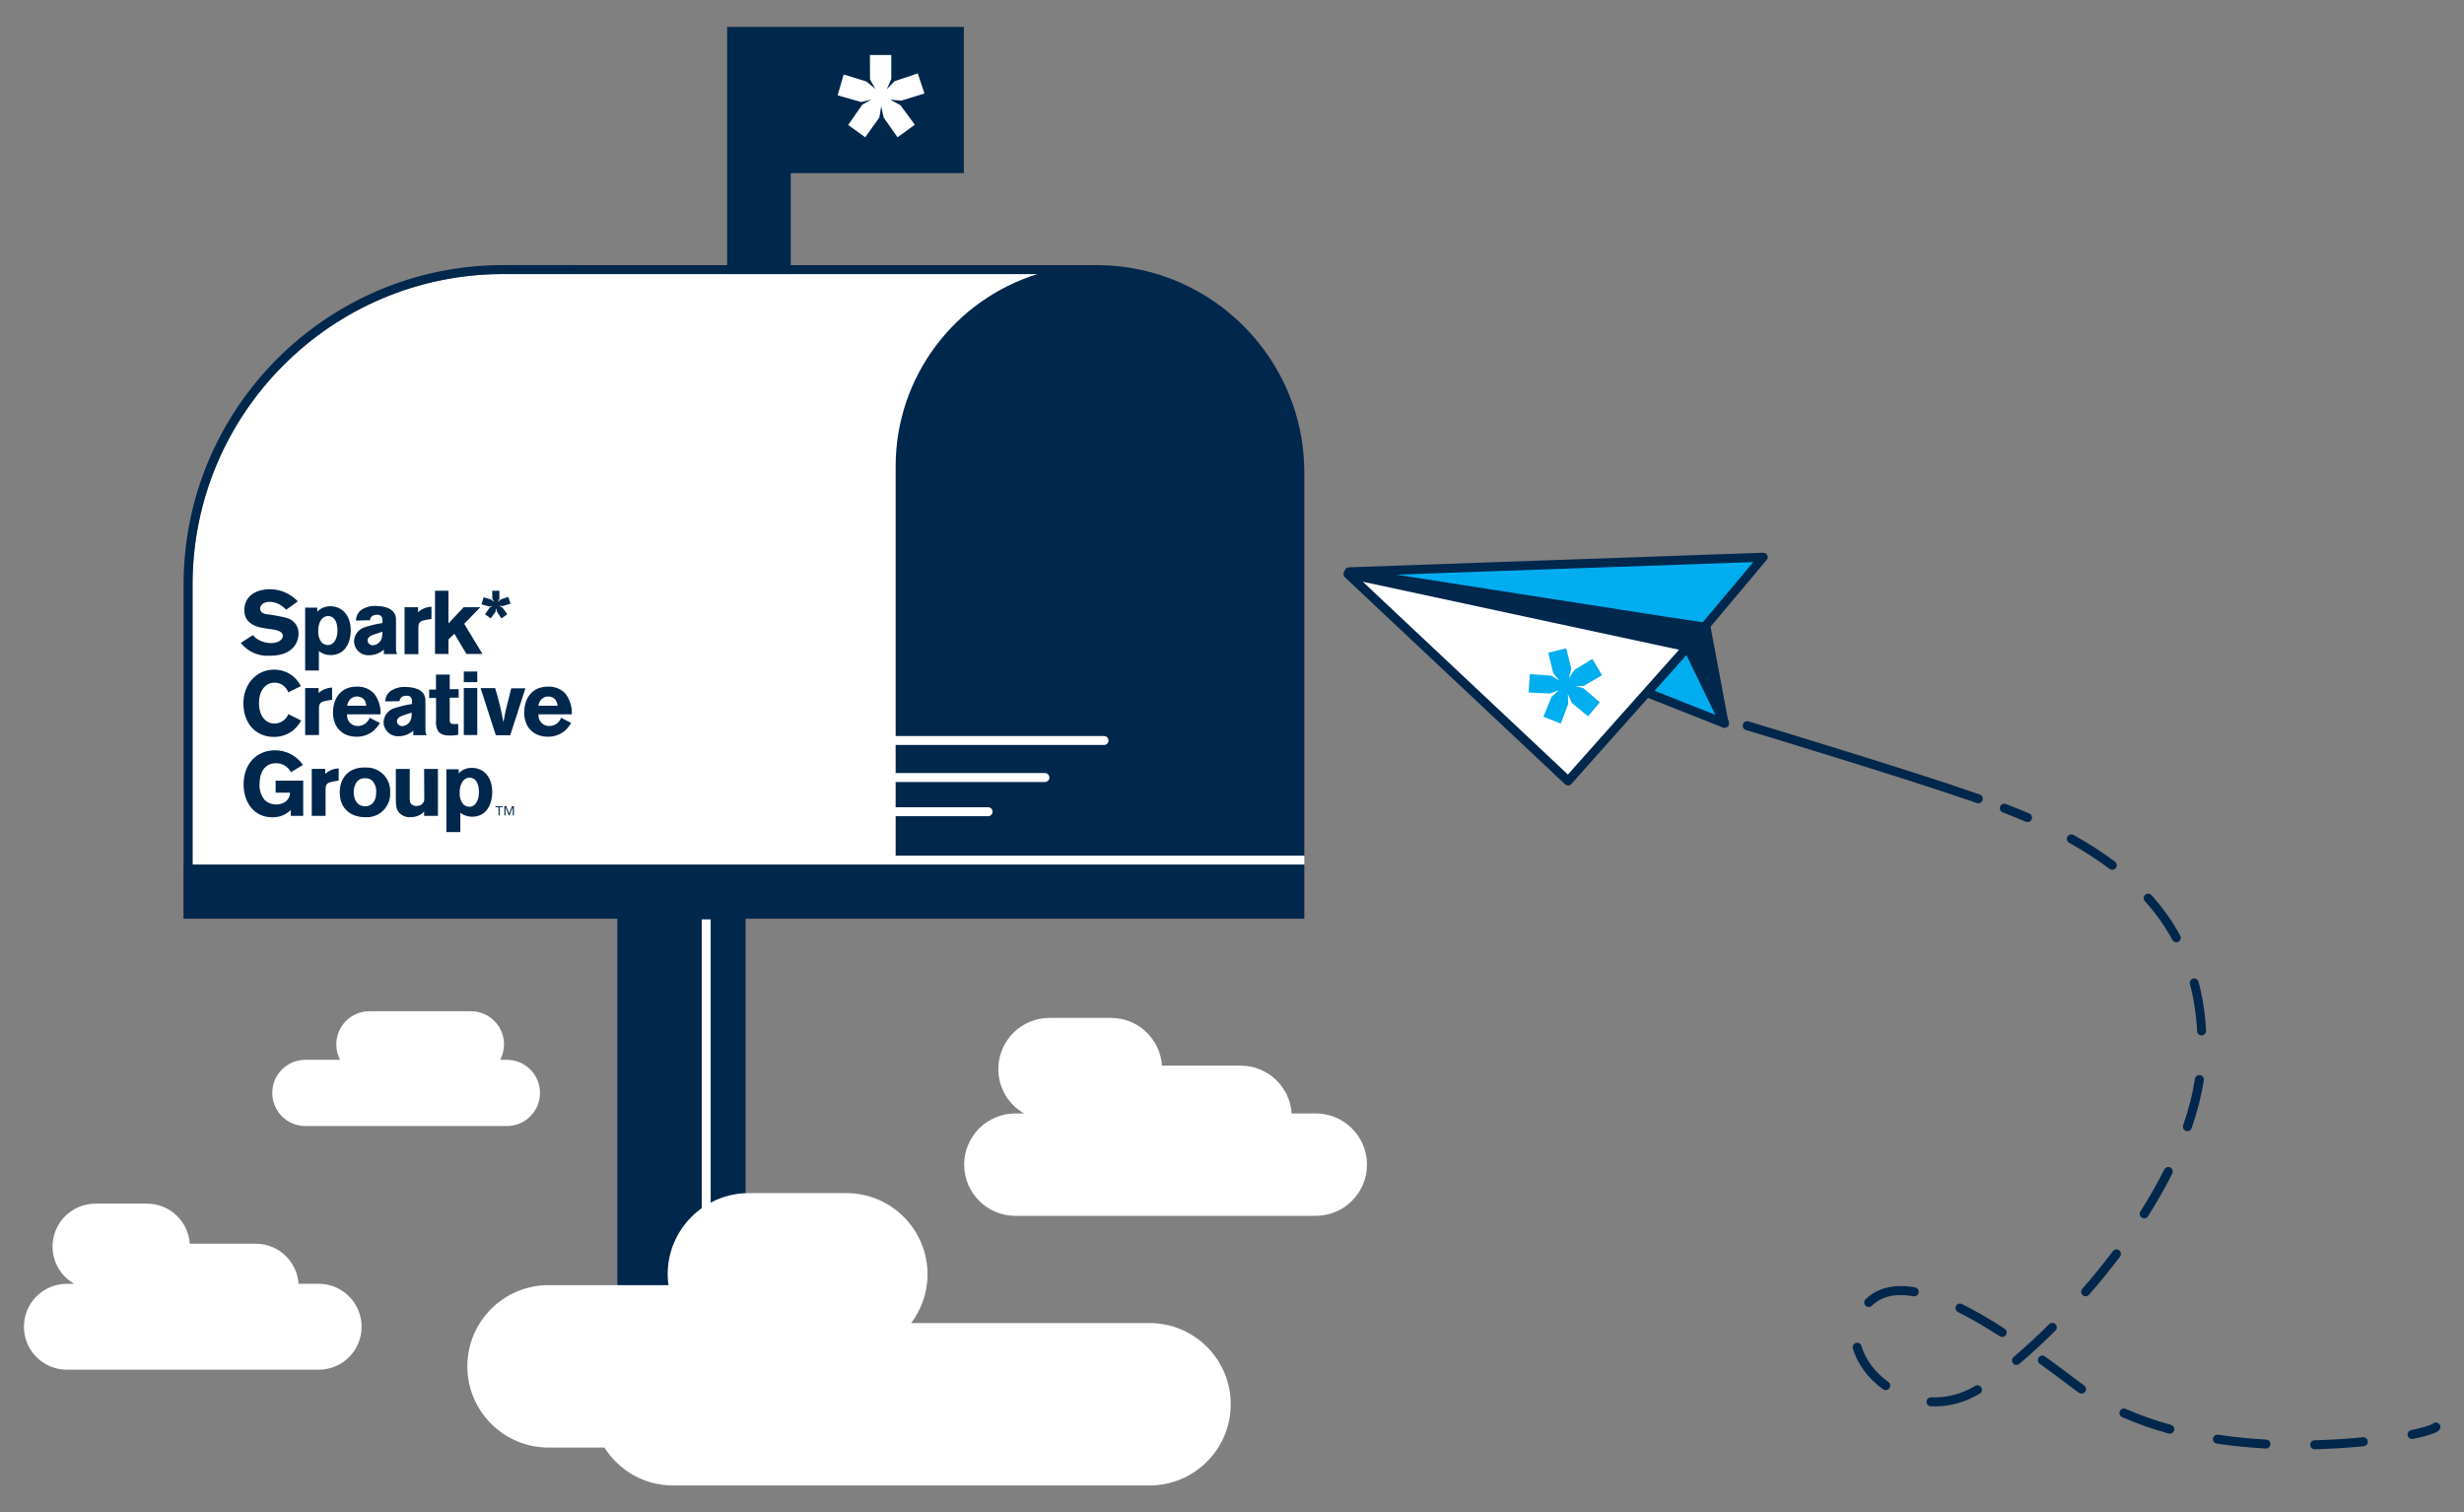 <?xml version="1.0" encoding="UTF-8"?><svg id="artwork" xmlns="http://www.w3.org/2000/svg" viewBox="0 0 549.07 337"><rect x="0" y="0" width="549.07" height="337" fill="#808080" stroke="none"/><defs><style>.cls-1{fill:#fff;}.cls-1,.cls-2,.cls-3{stroke-width:0px;}.cls-2{fill:#00adee;}.cls-3{fill:#00274c;}</style></defs><polygon class="cls-3" points="214.78 6 176.2 6 162.03 6 162.03 38.58 162.03 101.31 176.2 101.31 176.2 38.58 214.78 38.58 214.78 6"/><path class="cls-1" d="m193.85,12.25h4.76v5.36l-1,2.26,1.73-1.78,5.18-1.73,1.48,4.47-5.17,1.6-2.45-.23,2.27,1.25,3.21,4.34-3.86,2.8-3.09-4.41-.54-2.5-.42,2.5-3.15,4.41-3.8-2.74,3.15-4.53,2-1.12-2.26.53-5.24-1.49,1.35-4.64,5.06,1.55,2,1.66-1.19-2.14-.02-5.42Z"/><path class="cls-1" d="m290.55,192.66h.1v-2h-.1v-36.83h-47.55V61.07H112.09c-38.15,0-69.18,31.03-69.18,69.18v62.41h247.64Z"/><path class="cls-3" d="m196.2,192.66H42.91v-62.41c0-38.15,31.03-69.18,69.18-69.18h119.1c-18.29,5.67-31.61,22.74-31.61,42.86v60.07h46.44c.55,0,1,.45,1,1s-.45,1-1,1h-46.44v6.25h33.26c.55,0,1,.45,1,1s-.45,1-1,1h-33.26v5.62h20.6c.55,0,1,.45,1,1s-.45,1-1,1h-20.6v8.79h91.07v-85.38c0-25.29-20.43-45.89-45.65-46.2h0s-132.91-.01-132.91-.01c-39.25,0-71.18,31.93-71.18,71.18v62.41h-.02v12.06h96.68v121.37h28.58v-121.37h124.5v-12.06h-94.45Z"/><polygon class="cls-2" points="384.34 161.19 300.37 127.88 378.33 143.57 384.34 161.19"/><polygon class="cls-1" points="376.03 144.16 300.37 127.88 349.44 174.01 376.03 144.16"/><polygon class="cls-2" points="300.58 127.41 392.92 124.16 379.8 139.77 300.58 127.41"/><path class="cls-2" d="m350.15,149l-.54,2.07,1.3-1.83,3.93-2.41,2.16,3.62-4.1,2.39h-2l1.95.51,3.65,3.14-2.62,3.13-3.62-3-.89-2,.09,2.23-1.66,4.38-3.87-1.52,1.77-4.36,1.64-1.54-2,.73-4.71-.24.28-4.08,4.75.33,1.84,1.13-1.38-1.68-1.12-4.55,4-1,1.15,4.55Z"/><path class="cls-3" d="m451.81,183.18c-.13,0-.26-.03-.39-.08-1.48-.63-3.07-1.28-5.15-2.09-.51-.2-.77-.78-.57-1.29.2-.52.78-.77,1.29-.57,2.1.82,3.71,1.47,5.21,2.11.51.22.74.8.53,1.31-.16.38-.53.61-.92.61Z"/><path class="cls-3" d="m515.8,322.93c-.54,0-.99-.43-1-.98-.01-.55.42-1.01.98-1.02,3.61-.09,7.23-.32,10.76-.67.58-.04,1.04.35,1.1.89.06.55-.34,1.04-.89,1.1-3.58.36-7.25.59-10.91.68h-.02Zm-10.86-.16s-.04,0-.06,0c-3.74-.21-7.41-.58-10.9-1.1-.55-.08-.92-.59-.84-1.14.08-.55.59-.92,1.14-.84,3.42.52,7.03.88,10.71,1.09.55.03.97.5.94,1.05-.03.53-.47.94-1,.94Zm-21.43-3.31c-.09,0-.18-.01-.26-.04-3.69-1.01-7.18-2.24-10.37-3.66-.5-.22-.73-.82-.51-1.32.23-.5.82-.73,1.32-.51,3.1,1.38,6.5,2.58,10.09,3.56.53.15.85.7.7,1.23-.12.44-.52.74-.96.74Zm-52.38-6.09c-.3,0-.59,0-.88-.02-.55-.03-.98-.49-.95-1.04s.49-.98,1.04-.95c3.35.15,6.7-.7,9.8-2.55.47-.28,1.09-.13,1.37.35.28.47.13,1.09-.35,1.37-3.17,1.89-6.55,2.85-10.03,2.85Zm32.7-2.85c-.2,0-.4-.06-.58-.18-.38-.27-.76-.55-1.13-.83-2.96-2.24-5.38-4.03-7.6-5.64-.45-.32-.55-.95-.22-1.4.32-.45.95-.55,1.4-.22,2.24,1.62,4.67,3.42,7.64,5.67.36.27.72.53,1.08.79.45.32.56.94.24,1.39-.2.27-.5.42-.82.42Zm-43.63-.76c-.2,0-.41-.06-.58-.19-3.31-2.39-5.76-5.7-6.74-9.1-.15-.53.15-1.08.68-1.24.54-.15,1.08.15,1.24.68.85,2.97,3.04,5.9,5.99,8.03.45.32.55.95.23,1.4-.2.27-.5.42-.81.42Zm29.14-5.62c-.28,0-.57-.12-.76-.35-.36-.42-.31-1.05.12-1.41,2.61-2.21,5.27-4.67,7.93-7.32.39-.39,1.02-.39,1.41,0,.39.39.39,1.02,0,1.41-2.69,2.68-5.4,5.18-8.05,7.43-.19.16-.42.24-.65.24Zm-3.19-6.24c-.19,0-.37-.05-.54-.16-3.44-2.22-6.48-3.98-9.3-5.38-.49-.25-.7-.85-.45-1.34.25-.49.84-.7,1.34-.45,2.89,1.44,6,3.23,9.5,5.49.46.3.6.92.3,1.38-.19.3-.51.46-.84.46Zm-29.75-6.68c-.26,0-.52-.1-.72-.31-.38-.4-.37-1.03.03-1.41,2.03-1.95,4.68-2.94,7.86-2.94h0c.99,0,2.05.1,3.16.29.54.09.91.61.82,1.16s-.61.91-1.16.82c-.99-.17-1.94-.26-2.82-.26h0c-2.69,0-4.8.78-6.47,2.38-.19.19-.44.28-.69.28Zm48.36-2.38c-.23,0-.47-.08-.66-.25-.42-.36-.46-1-.09-1.41,2.39-2.73,4.68-5.55,6.81-8.38.33-.44.96-.53,1.4-.2.44.33.53.96.2,1.4-2.16,2.86-4.48,5.72-6.9,8.49-.2.23-.47.34-.75.34Zm13.05-17.36c-.18,0-.37-.05-.54-.16-.47-.3-.6-.91-.31-1.38,1.99-3.13,3.78-6.28,5.32-9.35.25-.49.85-.69,1.34-.45.49.25.69.85.45,1.34-1.57,3.13-3.39,6.33-5.42,9.53-.19.3-.51.46-.85.46Zm9.63-19.42c-.11,0-.22-.02-.33-.06-.52-.18-.8-.75-.62-1.27,1.23-3.54,2.11-7.02,2.63-10.34.08-.55.6-.92,1.14-.83.55.08.92.6.83,1.14-.53,3.43-1.45,7.03-2.71,10.69-.14.41-.53.67-.94.67Zm3.16-21.34c-.53,0-.97-.41-1-.95-.19-3.66-.73-7.2-1.61-10.5-.14-.53.18-1.08.71-1.22.53-.14,1.08.18,1.22.71.91,3.44,1.48,7.11,1.67,10.91.03.55-.4,1.02-.95,1.05-.02,0-.04,0-.05,0Zm-5.63-20.77c-.35,0-.7-.19-.88-.52-1.66-3.05-3.72-5.96-6.14-8.64-.37-.41-.33-1.04.08-1.41.41-.37,1.04-.33,1.41.08,2.51,2.8,4.67,5.84,6.4,9.02.26.49.09,1.09-.4,1.36-.15.08-.32.12-.48.12Zm-14.28-16.14c-.21,0-.42-.07-.6-.2-2.68-2.03-5.71-3.98-9-5.81-.48-.27-.66-.88-.39-1.36.27-.48.88-.66,1.36-.39,3.37,1.87,6.48,3.88,9.24,5.96.44.33.53.96.19,1.4-.2.26-.5.4-.8.4Z"/><path class="cls-3" d="m537.5,320.65c-.46,0-.88-.32-.98-.79-.12-.54.23-1.07.77-1.19,3.27-.7,4.58-1.24,4.82-1.42.38-.4,1.01-.39,1.4,0,.39.39.39,1.03,0,1.43-.22.22-.89.91-5.81,1.96-.07.02-.14.02-.21.02Z"/><path class="cls-3" d="m440.85,179c-.11,0-.22-.02-.33-.06-15.05-5.29-51.1-16.17-51.47-16.28-.53-.16-.83-.72-.67-1.25.16-.53.72-.83,1.25-.67.36.11,36.46,11,51.55,16.3.52.18.79.75.61,1.28-.14.41-.53.67-.94.67Z"/><path class="cls-1" d="m112.95,236.15h-1.49c.55-1.03.86-2.2.86-3.44,0-4.07-3.3-7.38-7.38-7.38h-22.62c-4.08,0-7.38,3.3-7.38,7.38,0,1.25.31,2.42.86,3.44h-7.75c-4.08,0-7.38,3.3-7.38,7.38s3.3,7.38,7.38,7.38h44.9c4.08,0,7.38-3.3,7.38-7.38s-3.3-7.38-7.38-7.38Z"/><path class="cls-3" d="m56.34,141.52c.38.45.84.83,1.36,1.1.84.45,1.77.68,2.72.68,1.4,0,2.61-.66,2.61-1.64s-1.43-1.3-2.47-1.44c-.78-.1-1.56-.2-2.32-.36s-3.8-.8-3.8-3.84c0-3.65,3.24-4.73,5.68-4.73,2.37,0,4.63.99,6.25,2.71l-2.6,1.87c-.41-.45-.89-.83-1.41-1.15-.71-.39-1.49-.6-2.3-.62-1.4,0-2.1.8-2.1,1.49,0,1.08,1.2,1.24,1.8,1.32,1.46.17,2.91.45,4.33.84,1.5.47,2.5,1.89,2.44,3.46-.01,1.1-.41,2.16-1.12,3-1.28,1.48-3.33,1.9-5.31,1.9-2.49.17-4.9-.9-6.44-2.86l2.68-1.73Z"/><path class="cls-3" d="m70.7,136.34l.3-.34c.73-.61,1.66-.94,2.62-.91,2.56,0,4.54,1.94,4.54,5.42,0,2.14-.94,5.46-4.52,5.46-.93,0-1.84-.32-2.58-.88v4.31h-3.06v-14h2.7v.94Zm2.44.92c-.63,0-1.22.32-1.58.84-.46.73-.69,1.59-.64,2.46-.08.92.19,1.84.74,2.58.36.38.86.59,1.38.6,1.5,0,2.16-1.62,2.16-3.26,0-1.38-.38-2.84-1.64-3.16-.14-.04-.28-.06-.42-.06Z"/><path class="cls-3" d="m79.33,138.28c-.01-.9.39-1.76,1.1-2.32,1-.69,2.21-1.02,3.42-.93,1.29,0,4.39.3,4.39,3v6.08c0,1.12.06,1.28.3,1.64h-3v-1c-.89.79-2.04,1.23-3.23,1.25-1.75.14-3.27-1.16-3.41-2.91,0-.09-.01-.18,0-.27.06-1.35.93-2.53,2.2-3,1.35-.44,2.73-.78,4.13-1v-.56c0-.48-.08-1.28-1.19-1.28-1.36,0-1.54.84-1.62,1.22l-3.08.08Zm3.9,3.14c-.52.2-1.32.5-1.32,1.3.03.61.55,1.08,1.16,1.06.38-.01.75-.13,1.06-.34,1-.64,1.07-1.6,1.09-2.68l-1.99.66Z"/><path class="cls-3" d="m93.15,136.4c.83-.73,1.89-1.16,3-1.21v2.73l-1,.16c-1.48.26-1.92.48-1.92,1.8v5.88h-3.08v-10.46h3v1.1Z"/><path class="cls-3" d="m96.94,131.63h3v7.27l3.38-3.59h3.71l-3.59,3.69,4.07,6.72h-3.57l-2.68-4.5-1.32,1.24v3.26h-3v-14.09Z"/><path class="cls-3" d="m109.68,131.63h1.6v1.8l-.34.76.58-.6,1.74-.58.5,1.5-1.74.54-.82-.08.76.42,1.08,1.47-1.3.94-1-1.48-.18-.84-.14.84-1.06,1.48-1.28-.92,1.06-1.52.68-.39-.76.18-1.76-.5.46-1.56,1.7.52.66.56-.4-.72-.04-1.82Z"/><path class="cls-3" d="m67.11,160.55c-.51.96-1.24,1.8-2.11,2.45-1.18.8-2.57,1.22-4,1.2-3.74,0-6.76-2.73-6.76-7.51,0-4.18,2.84-7.48,6.84-7.48,1.49,0,2.95.48,4.13,1.4.76.62,1.39,1.39,1.84,2.26l-2.8,1.4c-.22-.57-.59-1.07-1.06-1.46-.56-.46-1.27-.71-2-.7-2.28,0-3.48,2.12-3.48,4.48,0,3.1,1.58,4.64,3.48,4.64,1.35-.03,2.55-.86,3.07-2.1l2.85,1.42Z"/><path class="cls-3" d="m71,154.41c.83-.73,1.89-1.15,3-1.2v2.72l-1,.16c-1.48.26-1.92.48-1.92,1.8v5.89h-3.08v-10.47h3v1.1Z"/><path class="cls-3" d="m84.68,161.11c-.36.57-.78,1.1-1.26,1.57-1.08.98-2.49,1.5-3.94,1.48-3.1,0-5.28-2-5.28-5.41,0-2.52,1.24-5.76,5.36-5.76,1.41-.04,2.77.5,3.76,1.5,1.04,1.33,1.57,2.99,1.48,4.68h-7.46c-.14,1.29.8,2.45,2.09,2.59.1.01.2.01.29.01,1.18.02,2.25-.72,2.64-1.84l2.32,1.18Zm-3.06-3.86c-.03-.54-.23-1.06-.58-1.48-.41-.38-.94-.59-1.5-.58-.59,0-1.16.25-1.56.68-.33.39-.55.87-.62,1.38h4.26Z"/><path class="cls-3" d="m85.86,156.29c0-.9.42-1.75,1.14-2.29,1-.68,2.21-1.01,3.42-.92,1.28,0,4.38.3,4.38,3v6.08c0,1.13.06,1.29.3,1.65h-3v-1c-.88.78-2.02,1.23-3.2,1.24-1.75.14-3.28-1.17-3.42-2.92,0-.09-.01-.18,0-.27.07-1.35.94-2.54,2.21-3,1.34-.44,2.72-.78,4.12-1v-.56c0-.48-.08-1.28-1.18-1.28-1.36,0-1.54.84-1.62,1.22l-3.14.05Zm3.91,3.14c-.52.2-1.32.5-1.32,1.3.03.61.55,1.08,1.16,1.06.38-.01.75-.13,1.06-.34,1-.64,1.06-1.6,1.08-2.68l-1.98.66Z"/><path class="cls-3" d="m97.15,150.31h3.06v3.26h2v1.88h-2v4.7c0,.64,0,1.18.8,1.18h1.1v2.41c-.53.1-1.08.15-1.62.16-1.06,0-2.22-.06-2.88-1-.38-.73-.54-1.55-.44-2.37v-5h-1.54v-1.88h1.52v-3.34Z"/><path class="cls-3" d="m103.35,149.63h3v2.37h-3v-2.37Zm0,3.68h3v10.47h-3v-10.47Z"/><path class="cls-3" d="m107.1,153.33h3.24c.77,2.49,1.38,5.03,1.84,7.6.42-2.32.48-2.58,1.1-5l.64-2.56h3.16l-3.38,10.45h-3.22l-3.38-10.49Z"/><path class="cls-3" d="m127.3,161.11c-.36.57-.78,1.1-1.26,1.57-1.08.98-2.49,1.5-3.94,1.48-3.11,0-5.29-2-5.29-5.41,0-2.52,1.24-5.76,5.37-5.76,1.41-.04,2.77.5,3.76,1.5,1.04,1.33,1.57,2.99,1.48,4.68h-7.42c-.13,1.3.81,2.46,2.11,2.59.09,0,.19.01.28.01,1.18.02,2.25-.72,2.64-1.84l2.27,1.18Zm-3.06-3.86c-.03-.54-.23-1.06-.58-1.48-.88-.81-2.25-.77-3.07.1-.33.39-.55.87-.62,1.38h4.27Z"/><path class="cls-3" d="m64.81,180.47c-1.1,1.1-2.61,1.69-4.17,1.64-3.94,0-6.36-3.2-6.36-7.37,0-4.54,2.94-7.56,7-7.56,2.49-.01,4.82,1.21,6.23,3.26l-2.68,1.62c-.63-1.23-1.9-2.01-3.29-2-2.68,0-3.7,2.22-3.7,4.58-.09,1.3.31,2.59,1.12,3.61,1.23,1.15,3.08,1.35,4.52.48.71-.46,1.14-1.25,1.15-2.1h-3.21v-2.69h6.15v7.85h-2.76v-1.32Z"/><path class="cls-3" d="m72.47,172.42c.83-.73,1.89-1.16,3-1.2v2.72l-1,.16c-1.48.26-1.92.48-1.92,1.8v5.89h-3.08v-10.47h3v1.1Z"/><path class="cls-3" d="m86.94,176.55c.18,2.88-2,5.36-4.87,5.54-.24.02-.48.01-.73,0-2.94,0-5.63-1.68-5.63-5.54,0-3.21,2-5.75,6-5.53,2.89,0,5.23,2.33,5.24,5.22,0,.1,0,.21,0,.31Zm-7.6-2.07c-.36.62-.54,1.33-.52,2.05,0,1.66.8,3.12,2.52,3.12s2.48-1.34,2.48-3c.1-.96-.2-1.91-.82-2.65-.48-.45-1.14-.66-1.8-.58-.77-.02-1.48.39-1.86,1.06Z"/><path class="cls-3" d="m94.51,171.34h3.08v10.45h-3.08v-1c-.27.35-.61.63-1,.82-.62.32-1.3.48-2,.48-1.01.08-2-.33-2.66-1.1-.54-.76-.64-1.38-.64-3.08v-6.57h3.1v6.49c-.05.43.03.86.24,1.24.31.35.76.54,1.23.52.37.01.74-.08,1.06-.26.51-.31.78-.89.7-1.48l-.03-6.51Z"/><path class="cls-3" d="m102.22,172.36c.1-.12.2-.24.3-.34.73-.62,1.67-.95,2.63-.92,2.56,0,4.54,1.94,4.54,5.43,0,2.14-.94,5.46-4.52,5.46-.93-.01-1.84-.32-2.59-.88v4.3h-3.1v-14h2.74v.95Zm2.45.92c-.63,0-1.23.32-1.58.84-.47.73-.7,1.6-.65,2.47-.08.92.19,1.84.74,2.58.37.37.87.59,1.39.6,1.5,0,2.16-1.62,2.16-3.26,0-1.39-.38-2.85-1.64-3.17-.14-.04-.28-.06-.42-.06Z"/><path class="cls-3" d="m112,179.86h-.66v1.83h-.25v-1.83h-.68v-.22h1.59v.22Zm1.46,1.41l.64-1.63h.42v2.05h-.25v-1.83h0l-.74,1.83h-.15l-.74-1.83h0v1.83h-.25v-2.05h.42l.65,1.63Z"/><rect class="cls-1" x="156.37" y="204.86" width="2" height="121.23"/><path class="cls-1" d="m256.15,294.81h-53.11c2.28-3.03,3.65-6.78,3.65-10.86,0-9.99-8.1-18.1-18.1-18.1h-21.71c-10,0-18.1,8.1-18.1,18.1,0,.82.07,1.62.18,2.41h-26.72c-10,0-18.1,8.1-18.1,18.09s8.1,18.1,18.1,18.1h12.45c3.21,5.07,8.85,8.45,15.3,8.45h106.16c10,0,18.1-8.1,18.1-18.1s-8.1-18.09-18.1-18.09Z"/><path class="cls-1" d="m293.2,248.1h-5.37c-.39-5.95-5.33-10.65-11.37-10.65h-17.53c-.4-5.94-5.33-10.64-11.37-10.64h-13.69c-6.3,0-11.41,5.11-11.41,11.41,0,4.23,2.3,7.91,5.72,9.88h-1.92c-6.3,0-11.41,5.11-11.41,11.41s5.11,11.41,11.41,11.41h66.94c6.3,0,11.41-5.11,11.41-11.41s-5.11-11.41-11.41-11.41Z"/><path class="cls-1" d="m71.01,286.06h-4.48c-.33-4.99-4.47-8.93-9.54-8.93h-14.7c-.33-4.99-4.47-8.93-9.54-8.93h-11.47c-5.29,0-9.57,4.28-9.57,9.57,0,3.55,1.94,6.65,4.82,8.29h-1.63c-5.29,0-9.57,4.28-9.57,9.57s4.28,9.57,9.57,9.57h56.11c5.29,0,9.57-4.28,9.57-9.57s-4.28-9.57-9.57-9.57Z"/><path class="cls-3" d="m393.69,124.8c.25-.3.31-.73.13-1.08-.17-.36-.53-.57-.93-.56l-92.34,3.25c-.48.02-.87.38-.94.85,0,0,0,0-.01.01-.03.03-.05.06-.08.1,0,.01-.02.02-.03.04-.04.07-.06.15-.08.23,0,.02-.02.04-.02.06,0,0,0,0,0,.01-.02.12-.02.24,0,.36,0,.04.02.07.03.1.02.08.05.15.09.22.02.04.05.07.08.11.03.03.05.07.08.11l49.07,46.13c.19.17.43.27.68.27.01,0,.03,0,.04,0,.27-.01.52-.13.7-.33l17.08-19.18,16.7,6.62c.12.05.25.07.37.07.25,0,.5-.1.69-.28.28-.27.38-.68.26-1.05l-.24-.7-3.85-20.51,12.49-14.86Zm-2.98.44l-11.27,13.41-7.97-1.19-60.37-9.42,79.6-2.8Zm-41.33,47.34l-45.7-42.96,70.47,15.16-24.76,27.8Zm26.41-26.63l6.46,13.34-13.55-5.37,7.09-7.96Z"/></svg>